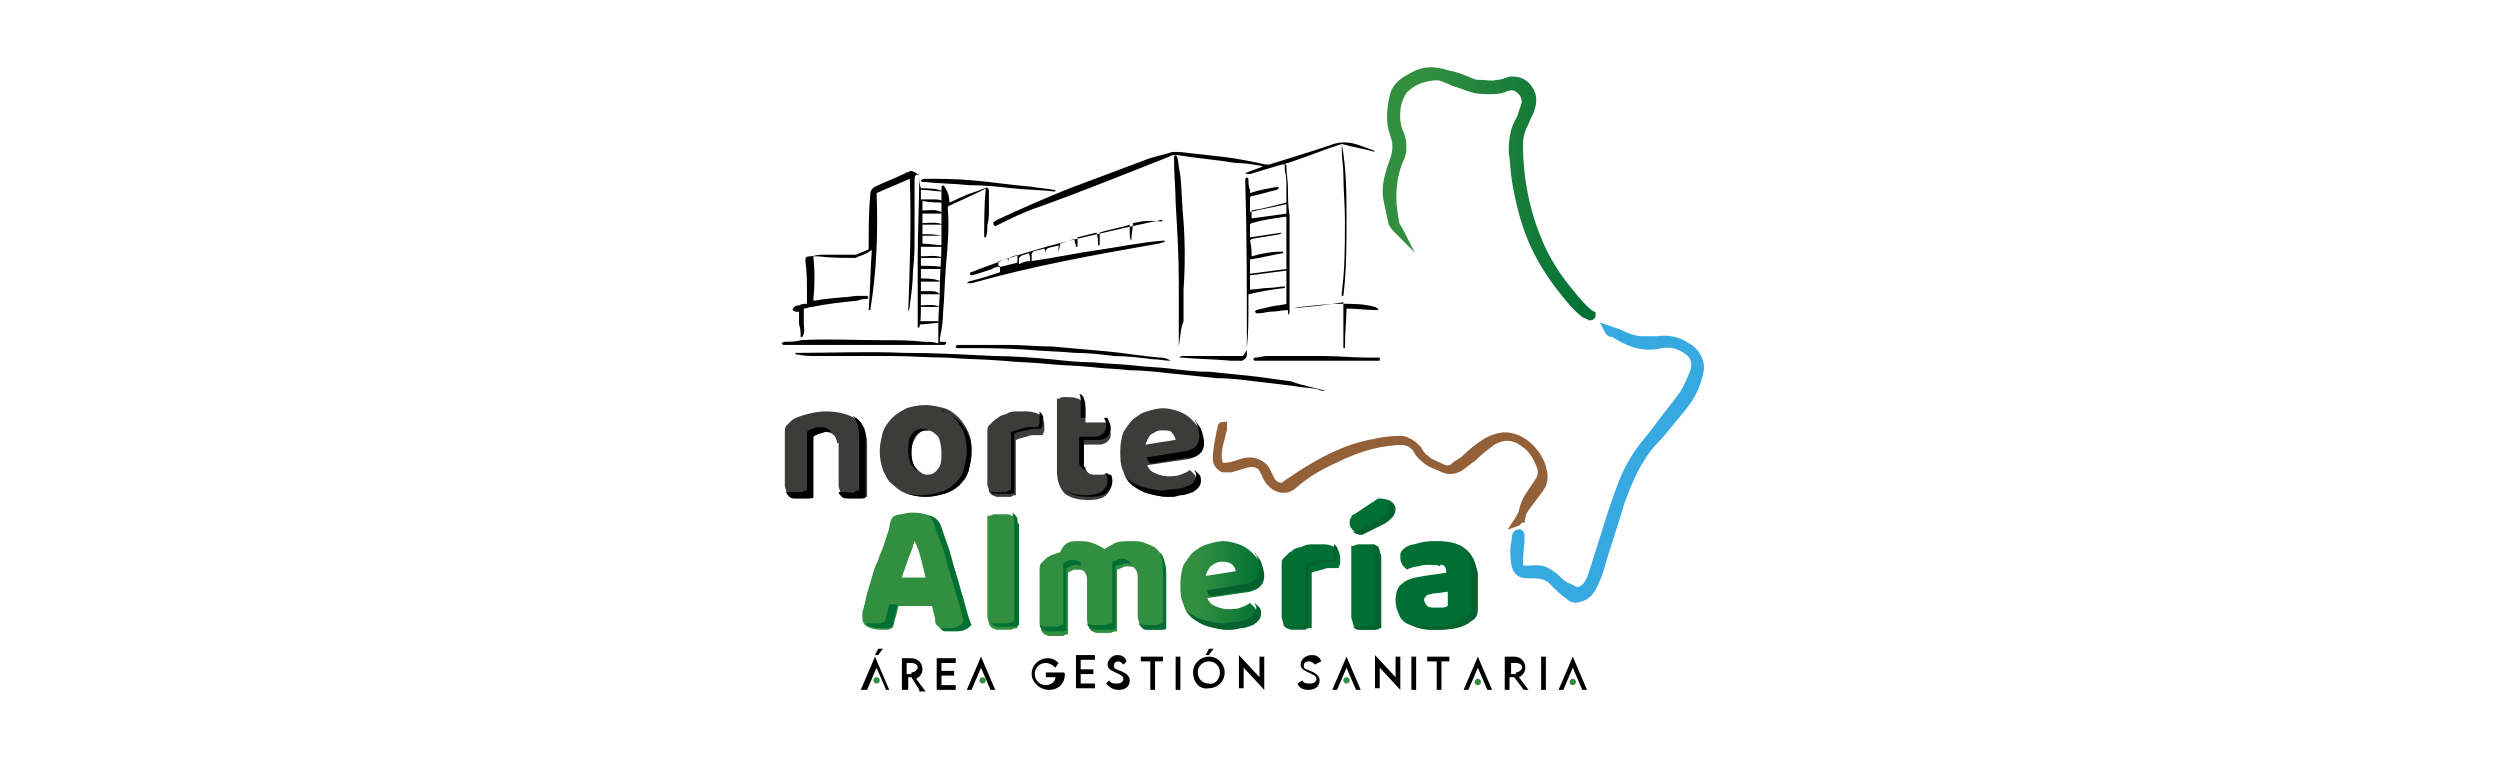 <?xml version="1.0" encoding="utf-8"?>
<!-- Generator: Adobe Illustrator 25.4.1, SVG Export Plug-In . SVG Version: 6.00 Build 0)  -->
<svg version="1.1" id="Capa_1" xmlns="http://www.w3.org/2000/svg" xmlns:xlink="http://www.w3.org/1999/xlink" x="0px" y="0px"
	 viewBox="0 0 158 48" enable-background="new 0 0 158 48" xml:space="preserve">
<g>
	<g>
		<linearGradient id="SVGID_1_" gradientUnits="userSpaceOnUse" x1="87.657" y1="12.222" x2="100.7" y2="12.222">
			<stop  offset="0.195" style="stop-color:#338F40"/>
			<stop  offset="1" style="stop-color:#006F34"/>
		</linearGradient>
		
			<linearGradient id="SVGID_00000171717985012910207580000017227722647881149620_" gradientUnits="userSpaceOnUse" x1="87.407" y1="12.222" x2="100.951" y2="12.222">
			<stop  offset="0.195" style="stop-color:#338F40"/>
			<stop  offset="1" style="stop-color:#006F34"/>
		</linearGradient>
		
			<path fill="url(#SVGID_1_)" stroke="url(#SVGID_00000171717985012910207580000017227722647881149620_)" stroke-width="0.5" stroke-miterlimit="10" d="
			M88.5,14.7c-0.2-0.2-0.4-0.4-0.5-0.6c-0.1-0.5-0.2-0.9-0.3-1.4c-0.2-0.9,0.1-1.8,0.4-2.6c0.2-0.6,0.2-1.1,0-1.6
			c-0.3-0.8-0.2-1.7,0-2.5c0.1-0.4,0.4-0.7,0.7-0.9c0.5-0.3,1-0.6,1.6-0.6c0.4,0,0.8,0.1,1.1,0.2C92.1,4.8,92.5,5,93,5.2
			c0.2,0.1,0.4,0.1,0.6,0.1c0.3,0,0.7,0.1,1,0c0.3,0,0.5-0.1,0.8-0.2c0.7-0.1,1.2,0.3,1.4,0.9c0.1,0.4,0,0.7-0.1,1
			c-0.2,0.4-0.3,0.7-0.5,1.1c-0.1,0.3-0.2,0.6-0.2,1c0,2.1,0.4,4.2,1.2,6.1c0.4,1,1,2,1.7,2.9c0.4,0.5,0.8,1,1.2,1.4
			c0.1,0.1,0.3,0.3,0.5,0.4c0,0.1-0.1,0.1-0.1,0.1c-0.1-0.1-0.3-0.1-0.4-0.2c-0.5-0.4-0.9-0.9-1.3-1.4c-0.8-1-1.5-2.1-2-3.3
			c-0.5-1.2-0.8-2.5-1-3.7c-0.1-0.6-0.1-1.2-0.2-1.8c0-0.8,0.1-1.5,0.5-2.1c0.1-0.3,0.2-0.6,0.3-0.9c0.1-0.5-0.2-0.9-0.6-1.1
			c-0.3-0.1-0.6,0-0.8,0.1c-0.3,0.1-0.6,0.1-0.9,0.1c-0.3,0-0.7,0-1-0.1c-0.4-0.1-0.8-0.3-1.2-0.4c-0.2-0.1-0.5-0.2-0.7-0.3
			c-0.3-0.1-0.6-0.1-1,0c-0.6,0.1-1.1,0.4-1.5,0.8c-0.2,0.3-0.3,0.6-0.4,0.9c-0.1,0.7-0.1,1.3,0.2,1.9c0.2,0.6,0.2,1.2-0.1,1.7
			C88.1,11,88,11.7,88,12.5c0,0.6,0.1,1.1,0.2,1.7C88.3,14.4,88.4,14.5,88.5,14.7z"/>
		<path fill="#36A9E1" stroke="#36A9E1" stroke-width="0.5" stroke-miterlimit="10" d="M101.6,20.8c0.3,0.1,0.5,0.2,0.8,0.3
			c0.4,0.2,0.9,0.4,1.4,0.4c0.3,0,0.6,0,0.9,0c0.7-0.1,1.3,0,1.9,0.4c0.4,0.2,0.7,0.6,0.8,1c0.1,0.4,0,0.7-0.1,1
			c-0.2,0.8-0.6,1.4-1.1,2c-0.6,0.7-1.1,1.4-1.7,2c-1,1.1-1.6,2.5-2.1,3.9c-0.4,1.4-0.9,2.8-1.3,4.2c-0.1,0.4-0.3,0.8-0.5,1.2
			c-0.2,0.3-0.4,0.5-0.8,0.6c-0.3,0.1-0.5,0-0.7-0.2c-0.3-0.2-0.5-0.4-0.7-0.6c-0.1-0.1-0.2-0.2-0.3-0.3c-0.3-0.3-0.7-0.4-1.2-0.4
			c-0.1,0-0.3,0-0.4,0c-0.4,0-0.6-0.2-0.7-0.5c-0.1-0.4-0.1-0.7-0.1-1.1c0-0.2,0.1-0.5,0.1-0.7c0,0,0-0.1,0-0.1
			c0-0.1,0.1-0.2,0.2-0.2c0.1,0,0.1,0.1,0.1,0.2c0,0.6-0.1,1.1-0.1,1.7c0,0.3,0.1,0.4,0.5,0.4c0.4,0,0.8-0.1,1.2,0.1
			c0.2,0.1,0.5,0.3,0.7,0.5c0.2,0.2,0.4,0.4,0.7,0.5c0.1,0,0.1,0.1,0.2,0.1c0.3,0.2,0.6,0.2,0.9-0.1c0.3-0.3,0.4-0.7,0.5-1
			c0.4-1.3,0.8-2.5,1.2-3.8c0.4-1.1,0.7-2.2,1.4-3.3c0.4-0.7,1-1.3,1.5-2c0.5-0.7,1.1-1.4,1.6-2.1c0.3-0.5,0.5-1,0.7-1.5
			c0.1-0.5,0-0.9-0.4-1.2c-0.5-0.4-1.2-0.6-1.9-0.4c-1.1,0.2-2-0.2-2.9-0.8C101.8,21.1,101.7,21,101.6,20.8
			C101.6,20.8,101.6,20.8,101.6,20.8z"/>
		<path fill="#936037" stroke="#936037" stroke-width="0.5" stroke-miterlimit="10" d="M96.1,33c0.1-0.6,0.2-1.1,0.5-1.6
			c0.2-0.3,0.4-0.6,0.6-0.9c0.3-0.4,0.3-0.8,0.1-1.2c-0.2-0.5-0.5-1-1-1.3c-0.6-0.5-1.3-0.5-2-0.1c-0.4,0.3-0.8,0.6-1.2,1
			c-0.3,0.2-0.5,0.4-0.8,0.6c-0.3,0.2-0.7,0.3-1.1,0.1c-0.4-0.2-0.8-0.3-1.1-0.6c-0.2-0.1-0.4-0.3-0.5-0.5c-0.3-0.6-0.9-0.7-1.5-0.6
			c-1.3,0.1-2.5,0.5-3.7,1.1c-0.9,0.4-1.8,0.9-2.6,1.6c-0.6,0.6-1.4,0.2-1.7-0.4c-0.1-0.1-0.1-0.3-0.2-0.4c-0.2-0.5-0.6-0.6-1.1-0.5
			c-0.3,0.1-0.7,0.2-1,0.3c-0.2,0-0.3,0-0.5,0c-0.2-0.1-0.4-0.3-0.4-0.6c0-0.5,0.1-1,0.2-1.5c0-0.2,0.1-0.3,0.1-0.5
			c0-0.1,0.1-0.1,0.1-0.1c0,0.1,0,0.1,0,0.2c-0.1,0.4-0.2,0.8-0.3,1.2c0,0.3-0.1,0.5,0,0.8c0,0.3,0.2,0.4,0.4,0.4
			c0.3,0,0.6-0.1,0.9-0.2c0.3-0.1,0.6-0.2,1-0.1c0.3,0.1,0.5,0.2,0.7,0.5c0.1,0.2,0.2,0.4,0.3,0.6c0.1,0.2,0.2,0.3,0.4,0.4
			c0.2,0.1,0.4,0.1,0.6-0.1c0.3-0.2,0.6-0.4,0.9-0.6c1.4-0.9,2.9-1.7,4.6-2c0.5-0.1,1-0.2,1.6-0.2c0.2,0,0.4,0,0.5,0.1
			c0.3,0.1,0.5,0.3,0.7,0.5c0.2,0.4,0.5,0.7,0.9,0.9c0.2,0.1,0.5,0.2,0.7,0.3c0.2,0.1,0.5,0.1,0.7-0.1c0.2-0.2,0.5-0.3,0.7-0.5
			c0.4-0.4,0.9-0.8,1.4-1.1c0.4-0.2,0.9-0.4,1.4-0.3c0.5,0.1,0.9,0.3,1.3,0.7c0.4,0.4,0.7,0.9,0.8,1.4c0.1,0.4,0.1,0.8-0.2,1.2
			c-0.3,0.4-0.6,0.8-0.9,1.2c-0.2,0.3-0.3,0.6-0.5,0.9C96.2,32.9,96.1,32.9,96.1,33z"/>
		<g>
			<path d="M58,11c0.1,0,0.1-0.1,0.1-0.1c0,0.1,0,0.1,0,0.2c0,0.3,0,0.5,0.1,0.8c0.5,0,1,0,1.4,0.2c0,0,0,0,0,0
				c-0.5,0-0.9-0.1-1.4-0.1c0,0.2,0,0.4,0,0.6c0.3,0,0.5,0,0.8,0c0.2,0,0.5,0,0.7,0.2c-0.5,0-0.9,0-1.4-0.1c0,0.2,0,0.4,0,0.6
				c0.4,0,0.8-0.1,1.2,0.1c0,0,0,0,0.1,0.1c-0.5,0-0.9,0-1.3,0c0,0.2,0,0.4,0,0.6c0.4,0,0.9-0.1,1.3,0.1c0,0,0,0,0,0
				c-0.4,0-0.9,0-1.3,0c0,0.2,0,0.4,0,0.6c0.4,0,0.8,0,1.2,0.1c-0.4,0-0.8,0-1.2,0c0,0.2,0,0.3,0,0.5c0.4,0,0.9,0.1,1.3,0.1
				c0,0,0,0,0,0.1c-0.5,0-0.9,0-1.4,0c0,0.2,0,0.4,0,0.6c0.5,0,1-0.1,1.4,0.1c0,0,0,0,0,0c-0.1,0-0.2,0-0.3,0c-0.3,0-0.7,0-1,0
				c-0.1,0-0.1,0-0.1,0.1c0,0.1,0,0.3,0,0.4c0.5,0,1,0,1.5,0.1c0,0,0,0,0,0.1c-0.5,0-1,0-1.5,0c0,0.2,0,0.4,0,0.6
				c0.4,0,0.9,0,1.3,0.2c-0.4,0-0.8,0-1.3,0c0,0.2,0,0.4,0,0.6c0.2,0,0.4,0,0.6,0c0.2,0,0.4,0,0.6,0.2c-0.4,0-0.8,0-1.2,0
				c0,0.2,0,0.4,0,0.7c0.4,0,0.8-0.1,1.2,0.1c-0.4,0-0.8,0-1.2,0c0,0.5,0,0.9-0.1,1.3c0,0,0,0-0.1,0c0-0.1,0-0.1,0-0.2
				c0-0.8,0-1.7,0-2.5c0-0.6,0-1.1,0-1.7c0-1.8,0.1-3.6,0.1-5.4C58,11.2,58,11.1,58,11c-0.2,0.1-0.2,0.2-0.2,0.4c0,1.1,0,2.3,0,3.4
				c0,0.8,0,1.5-0.1,2.3c0,0.7-0.1,1.5-0.2,2.2c0,0.1,0,0.2-0.1,0.4c0.1-2.8,0.2-5.6,0.1-8.4c-0.7,0.3-1.4,0.6-2.1,0.9
				c0.1,2.5,0,5-0.4,7.4c0,0,0,0-0.1,0c0.1-1.3,0.1-2.5,0.2-3.8c-0.3,0.2-0.5,0.3-0.8,0.4c-0.1,0-0.2,0.1-0.2,0.1
				c-0.8,0-1.6,0-2.4-0.1c-0.1,0-0.2,0-0.3,0c0.1,0.9,0.1,1.8,0,2.8c0.3,0,0.5-0.1,0.8-0.1c0.6-0.1,1.3-0.1,1.9-0.2
				c0.2,0,0.4,0,0.6,0c0,0,0.1,0,0.1,0c0,0,0.1,0.1,0.1,0.1c0,0-0.1,0.1-0.1,0.1c-0.2,0-0.4,0-0.6,0.1c-1,0.1-1.9,0.2-2.9,0.4
				c-0.2,0-0.3,0.1-0.5,0.1c0,0.3,0,0.6,0,0.9c0,0.3,0.1,0.6-0.1,0.9c0,0,0,0-0.1,0c0-0.3,0-0.5-0.1-0.8c0-0.3,0-0.5,0-0.8
				c0,0-0.1,0-0.2,0c-0.1,0-0.2-0.1-0.2-0.1c0-0.1,0-0.1,0.1-0.2c0.1-0.1,0.2-0.1,0.3-0.1c0.2-0.1,0.3-0.1,0.5-0.1
				c0-0.2,0-0.4,0-0.6c0-0.7,0-1.4-0.1-2.1c0-0.2,0-0.3,0.3-0.3c0.2,0,0.4-0.1,0.7-0.1c0.7,0,1.4,0,2.1,0c0,0,0.1,0,0.1,0
				c0.2-0.1,0.5-0.2,0.7-0.3c0.1,0,0.1-0.1,0.1-0.2c0-1.1,0-2.2,0.1-3.3c0-0.2,0.1-0.4,0.3-0.5c0.6-0.3,1.2-0.5,1.8-0.8
				c0.1,0,0.1-0.1,0.2-0.1c0.1,0,0.2-0.1,0.3-0.1C57.9,10.9,58,11,58,11z"/>
			<path d="M81.2,10.4c0.1,0,0.1,0,0.1,0.1c0,0.5,0.1,0.9,0.1,1.4c0,0.6,0,1.1,0.1,1.7c0,0.7,0,1.3,0,2c0,0.5,0,0.9,0,1.4
				c0,0.4,0,0.8,0,1.2c0,0.4,0,0.8,0,1.2c0,0,0,0,0,0.1c0.3,0,0.5-0.1,0.7-0.1c0.9-0.1,1.7-0.2,2.6-0.2c0.7,0,1.4,0,2.1,0.2
				c0.1,0,0.1,0.1,0.2,0.1c0,0,0,0,0,0.1c-0.7,0-1.4-0.1-2-0.1C85.1,20.1,85,21,85,22c0,0,0,0-0.1,0c0-0.1,0-0.2,0-0.2
				c0-0.6,0-1.2,0-1.8c0-0.3,0-0.6,0-0.9c-1.1,0.2-2.3,0.3-3.4,0.4c0,0.1,0,0.1,0,0.2c0,0.1,0,0.1-0.1,0.2c0-0.1,0-0.2,0-0.3
				c-0.4,0-0.7,0.1-1.1,0.1c-0.2,0-0.5,0.1-0.7,0.1c-0.1,0-0.1,0-0.2,0c0,0-0.1-0.1-0.1-0.1c0,0,0.1-0.1,0.1-0.1
				c0.3-0.1,0.5-0.1,0.8-0.2c0.4-0.1,0.8-0.1,1.1-0.2c0-0.7,0-1.4,0-2.1c-0.8,0.1-1.5,0.2-2.3,0.3c0,0.3,0,0.6,0,0.9
				c0.4,0,0.8-0.1,1.1-0.1c0.4,0,0.8-0.1,1.1-0.1c0,0,0,0.1,0,0.1c-0.8,0.1-1.5,0.2-2.3,0.4c0,0.2,0,0.4,0,0.7c0,0.9,0,1.8-0.1,2.7
				c0,0.1,0,0.2,0,0.4c0,0.2-0.1,0.3-0.3,0.4c-0.2,0-0.4,0-0.7,0c-1-0.1-2.1-0.1-3.1-0.2c-0.1,0-0.2,0-0.2,0c0,0,0,0,0,0
				c0.1,0,0.1-0.1,0.2-0.1c0.2,0,0.4,0,0.5,0c1,0,1.9,0,2.9,0c0.1,0,0.3,0,0.4,0c0.1,0,0.1-0.1,0.2-0.2c0-0.1,0.1-0.1,0.1-0.2
				c0-0.3,0-0.5,0-0.8c0-3.3,0-6.5-0.1-9.8c0-0.1,0-0.1,0-0.2c0,0,0.1-0.1,0.1-0.1c0,0,0.1,0.1,0.1,0.1c0,0.2,0,0.5,0.1,0.7
				c0,0.1,0,0.1,0,0.2c0.6-0.2,1.2-0.3,1.8-0.4c0,0,0,0,0,0.1c0,0-0.1,0.1-0.1,0.1c-0.5,0.1-1.1,0.3-1.6,0.4c-0.1,0-0.1,0.1-0.1,0.2
				c0,0.3,0,0.5,0,0.8c0.8-0.2,1.5-0.3,2.3-0.5c0-0.4,0-0.7,0-1.1c0-0.3,0-0.7-0.1-1C81.2,10.5,81.2,10.4,81.2,10.4L81.2,10.4z
				 M79.1,16.2c0.7-0.2,1.3-0.3,2-0.3c0,0,0,0.1,0,0.1c-0.7,0.1-1.4,0.3-2.1,0.4c0,0.3,0,0.6,0,0.9c0.8-0.1,1.5-0.2,2.3-0.3
				c0-1.1,0-2.2,0-3.3c0,0-0.1,0-0.1,0c-0.7,0.1-1.4,0.2-2.1,0.4c0,0-0.1,0.1-0.1,0.1c0,0.3,0,0.5,0,0.8c0.7-0.1,1.3-0.2,2-0.3
				c0,0-0.1,0.1-0.1,0.1c-0.6,0.1-1.2,0.2-1.8,0.3c0,0-0.1,0.1-0.1,0.1C79.1,15.6,79.1,15.9,79.1,16.2z M81.3,12.8
				c-0.8,0.2-1.5,0.4-2.2,0.5c0,0.2,0,0.4,0,0.5c0.8-0.1,1.5-0.2,2.2-0.3C81.3,13.3,81.3,13.1,81.3,12.8z"/>
			<path d="M83.8,24.7c-0.2,0-0.4,0-0.5-0.1c-0.5-0.1-1-0.1-1.5-0.2c-0.8-0.1-1.6-0.2-2.5-0.3c-0.8-0.1-1.6-0.2-2.4-0.2
				c-1-0.1-1.9-0.2-2.9-0.3c-0.9-0.1-1.8-0.2-2.6-0.2c-0.8-0.1-1.6-0.1-2.4-0.2c-0.9-0.1-1.9-0.1-2.8-0.2c-0.9-0.1-1.9-0.1-2.8-0.2
				c-1.2-0.1-2.4-0.1-3.6-0.2c-1.1,0-2.3-0.1-3.4-0.1c-1.6,0-3.2,0-4.8,0c-0.4,0-0.8,0-1.2-0.1c0,0-0.1,0-0.1,0c0,0,0-0.1-0.1-0.1
				c0,0,0.1,0,0.1,0c0.1,0,0.2,0,0.2,0c2.2,0,4.4-0.1,6.6,0c1.9,0,3.8,0.1,5.7,0.2c1.2,0,2.4,0.1,3.6,0.2c0.9,0.1,1.8,0.2,2.7,0.2
				c0.9,0.1,1.7,0.1,2.6,0.2c0.8,0.1,1.5,0.1,2.3,0.2c0.8,0.1,1.6,0.2,2.5,0.2c1,0.1,1.9,0.2,2.9,0.3c0.7,0.1,1.5,0.2,2.2,0.3
				C82.4,24.4,83.1,24.5,83.8,24.7C83.8,24.7,83.8,24.7,83.8,24.7C83.8,24.7,83.8,24.7,83.8,24.7z"/>
			<path d="M81.2,10.4c-0.1,0-0.1,0-0.2,0c-0.7,0.2-1.3,0.4-2,0.6c0,0-0.1,0-0.1,0c-0.1,0-0.1,0-0.2,0c0,0,0.1-0.1,0.1-0.1
				c0.3-0.1,0.5-0.2,0.8-0.3c0,0,0.1,0,0.2-0.1c-0.6-0.1-1.1-0.2-1.7-0.2c-1.2-0.2-2.5-0.3-3.7-0.5c-0.2,0-0.4,0-0.5,0.1
				c-2.8,1.1-5.5,2.2-8.3,3.2c-0.9,0.3-1.7,0.7-2.5,1.1c-0.1,0-0.2,0.2-0.3,0C62.7,14,62.9,14,63,13.9c1.5-0.7,3.1-1.4,4.6-2
				c1.6-0.6,3.2-1.2,4.8-1.8c0.5-0.2,1.1-0.3,1.7-0.5c0.1,0,0.3,0,0.4,0c0.9,0.1,1.8,0.2,2.7,0.3c0.9,0.1,1.9,0.3,2.8,0.5
				c0.1,0,0.2,0,0.2,0c1.3-0.4,2.6-0.8,3.8-1.2C84.5,9,84.8,9,85,9c0.6,0,1.2,0.3,1.8,0.5c0,0,0.1,0.1,0.1,0.1c0,0,0,0,0,0
				c-0.7-0.2-1.4-0.3-2.1-0.5c0.3,1.6,0.3,3.2,0.3,4.8c0,1.6,0,3.2-0.2,4.8c0,0,0,0-0.1,0c0-0.1,0-0.1,0-0.2C85,17,85,15.5,85,13.9
				c0-1-0.1-1.9-0.1-2.9c0-0.5-0.1-1-0.1-1.5c0-0.1,0-0.3,0-0.4c-0.3,0.1-0.6,0.2-0.9,0.3c-0.8,0.3-1.6,0.6-2.5,0.9
				C81.3,10.3,81.3,10.3,81.2,10.4C81.2,10.4,81.2,10.4,81.2,10.4z"/>
			<path d="M60,12.8c0.3-0.1,0.6-0.3,0.9-0.4c0.4-0.2,0.9-0.3,1.3-0.5c0.2-0.1,0.3,0,0.3,0.2c0,0.4,0,0.8,0,1.2c0,0.3,0,0.6-0.1,0.9
				c0,0.3,0,0.6-0.1,0.8c0,0,0,0-0.1,0c0-1,0-2.1,0.1-3.1c-0.3,0.2-0.6,0.3-1,0.5c-0.4,0.2-0.9,0.4-1.3,0.6c-0.1,0-0.1,0.1-0.1,0.2
				c0.1,1.1,0,2.3-0.1,3.4c-0.1,1.1-0.1,2.1-0.2,3.2c0,0.5-0.1,1.1-0.2,1.6c0,0.1,0,0.1,0,0.2c0.1,0,0.2,0,0.3,0c0,0,0.1,0,0.1,0.1
				c0,0-0.1,0.1-0.1,0.1c-0.3,0-0.5,0-0.8,0c-1.7,0-3.3,0-5,0c-1.3,0-2.7,0-4,0c-0.1,0-0.3,0-0.4,0c0,0-0.1-0.1-0.1-0.1
				c0,0,0.1-0.1,0.2-0.1c0.3,0,0.7,0,1-0.1c1.7-0.1,3.4,0,5.2,0c0.9,0,1.7,0,2.6,0.1c0.3,0,0.6,0,0.9,0.1c0-0.4,0-0.7,0-1.1
				c0-0.8,0.1-1.7,0.1-2.5c0-0.9,0.1-1.8,0.1-2.7c0-1.1,0-2.2,0-3.3c0-0.1,0-0.2,0-0.3c0,0,0.1-0.1,0.1-0.1c0,0,0.1,0.1,0.1,0.1
				C59.9,12.1,60,12.4,60,12.8C60,12.8,60,12.8,60,12.8z"/>
			<path d="M71.6,14.1c0,0.4-0.1,0.7-0.1,1.1c-0.1-0.1-0.1-0.3-0.1-0.5c0-0.2,0-0.3,0-0.5c-0.6,0.2-1.3,0.3-1.9,0.5
				c0,0.3,0,0.5,0,0.8c0,0,0,0-0.1,0c0-0.2,0-0.5-0.1-0.8c-0.4,0.1-0.8,0.2-1.2,0.3c0,0.2,0,0.4,0,0.6c0,0,0,0-0.1,0
				c0-0.2-0.1-0.3-0.1-0.5c-0.3,0.1-0.6,0.2-0.9,0.3c0,0.2-0.1,0.4-0.1,0.6c0,0,0,0,0,0c0-0.2,0-0.3,0-0.5c-0.2,0.1-0.5,0.1-0.7,0.2
				c0,0-0.1,0.1-0.1,0.1c0,0.1,0,0.2,0,0.3c0,0,0,0,0,0c0-0.1,0-0.2-0.1-0.4c-0.2,0.1-0.5,0.1-0.7,0.2c0,0-0.1,0.1-0.1,0.2
				c0,0.1,0,0.2,0,0.4c1.4-0.2,2.8-0.5,4.2-0.7c1.4-0.2,2.8-0.5,4.2-0.6c0,0,0,0,0,0.1c-0.1,0-0.3,0.1-0.4,0.1
				c-4,0.7-7.9,1.4-11.8,2.5c-0.1,0-0.2,0-0.2,0c0,0-0.1,0-0.1,0c0,0,0.1-0.1,0.1-0.1c0.4-0.1,0.7-0.2,1.1-0.3
				c0.3-0.1,0.6-0.2,0.9-0.3c0-0.1,0-0.3,0-0.4c-0.2,0.1-0.4,0.1-0.5,0.2c0,0,0,0.1,0,0.1c0,0.1,0,0.2,0,0.2c0,0,0,0,0,0
				c0-0.1,0-0.2,0-0.3c-0.3,0.1-0.6,0.2-0.9,0.3c-0.1,0-0.3,0.1-0.4,0.1c0,0-0.1,0-0.1-0.1c0,0,0-0.1,0.1-0.1
				c0.7-0.3,1.4-0.5,2.1-0.8c1.8-0.6,3.6-1.1,5.4-1.5c1.3-0.3,2.6-0.6,4-0.9c0.2,0,0.4-0.1,0.5-0.1c0,0,0.1,0,0.1,0c0,0,0,0,0,0
				c0,0-0.1,0.1-0.1,0.1C72.5,13.9,72.1,14,71.6,14.1z M63.1,16.5c0,0.2,0,0.3,0,0.4c0.4-0.1,0.8-0.2,1.2-0.3c0-0.2,0-0.3,0-0.5
				c-0.2,0.1-0.4,0.1-0.5,0.2c-0.1,0.1-0.1,0.3-0.1,0.4c0,0,0,0,0,0c0-0.1,0-0.3,0-0.4C63.5,16.4,63.3,16.5,63.1,16.5z M65.1,16.5
				c0-0.2,0-0.4-0.1-0.5c-0.2,0.1-0.4,0.1-0.5,0.2c0,0-0.1,0.1-0.1,0.1c0,0.1,0,0.3,0,0.4C64.6,16.6,64.8,16.5,65.1,16.5z"/>
			<path d="M74,22.8c-0.4,0-0.8-0.1-1.2-0.1c-0.8-0.1-1.6-0.2-2.4-0.2c-0.8-0.1-1.6-0.2-2.5-0.2c-1-0.1-2-0.1-3-0.2
				c-1.4-0.1-2.8-0.1-4.2-0.1c-0.1,0-0.1,0-0.2,0c-0.1,0-0.1-0.1-0.1-0.1c0,0,0.1-0.1,0.1-0.1c0.2,0,0.4,0,0.5,0c0.9,0,1.9,0,2.8,0
				c0.9,0,1.8,0.1,2.7,0.1c1.1,0.1,2.2,0.2,3.4,0.3c1.1,0.1,2.2,0.3,3.4,0.4C73.7,22.6,73.8,22.7,74,22.8C74,22.7,74,22.8,74,22.8z"
				/>
			<path d="M74.5,21.9c0-0.1,0-0.2,0-0.3c0-1.3,0-2.5,0-3.8c0-1.7-0.1-3.3-0.2-5c0-0.9-0.1-1.7-0.1-2.6c0-0.1,0-0.2,0-0.3
				c0,0,0.1-0.1,0.1-0.1c0,0,0.1,0.1,0.1,0.1c0.1,0.4,0.1,0.8,0.2,1.2c0.1,1,0.1,1.9,0.2,2.9c0.1,1.4,0.1,2.9,0,4.3c0,0.7,0,1.3,0,2
				C74.6,20.8,74.6,21.3,74.5,21.9C74.5,21.9,74.5,21.9,74.5,21.9C74.5,21.9,74.5,21.9,74.5,21.9z"/>
			<path d="M66.7,12.1c0,0-0.1,0-0.1,0C65.8,12,64.9,12,64,11.9c-0.9-0.1-1.8-0.2-2.8-0.2c-0.9-0.1-1.9-0.1-2.8-0.2
				c-0.1,0-0.2,0-0.2-0.1c0,0,0.1-0.1,0.2-0.1c1,0,2,0,3.1,0.1c1.2,0.1,2.4,0.3,3.7,0.4c0.5,0.1,0.9,0.1,1.4,0.2
				C66.7,12,66.7,12,66.7,12.1C66.7,12,66.7,12.1,66.7,12.1z"/>
			<path d="M87.2,22.6c0,0.1,0,0.2,0,0.2c-0.2,0-0.4,0-0.6,0c-0.9,0-1.7,0-2.6,0c-1.5,0-3,0-4.5,0c-0.1,0-0.1,0-0.2,0
				c0,0-0.1-0.1-0.1-0.1c0,0,0.1-0.1,0.1-0.1c0.3,0,0.5-0.1,0.8-0.1c1.2,0,2.3,0,3.5,0c1,0,1.9,0.1,2.9,0.1
				C86.7,22.6,86.9,22.6,87.2,22.6z"/>
			<path d="M59.4,20.4c-0.4,0-0.8,0.1-1.2,0.1c-0.1,0-0.1,0-0.2-0.1c0,0,0.1-0.1,0.1-0.1c0.3,0,0.7,0,1,0
				C59.3,20.3,59.3,20.3,59.4,20.4z"/>
		</g>
		<g>
			<path fill="#3C3C3B" d="M61.4,28.6c0,0.4-0.1,0.8-0.2,1.2c-0.1,0.4-0.3,0.6-0.6,0.9c-0.2,0.2-0.5,0.4-0.9,0.5
				c-0.3,0.1-0.7,0.2-1.2,0.2c-0.4,0-0.8-0.1-1.2-0.2c-0.3-0.1-0.6-0.3-0.9-0.6c-0.3-0.2-0.4-0.5-0.6-0.9c-0.1-0.3-0.2-0.7-0.2-1.2
				c0-0.4,0.1-0.8,0.2-1.2c0.1-0.3,0.3-0.6,0.6-0.9c0.2-0.2,0.5-0.4,0.9-0.6c0.3-0.1,0.7-0.2,1.2-0.2c0.4,0,0.8,0.1,1.2,0.2
				c0.3,0.1,0.6,0.3,0.9,0.6c0.2,0.2,0.4,0.5,0.6,0.9C61.4,27.8,61.4,28.2,61.4,28.6z M57.6,28.6c0,0.4,0.1,0.8,0.3,1
				c0.2,0.2,0.4,0.4,0.7,0.4c0.3,0,0.5-0.1,0.7-0.4c0.2-0.2,0.2-0.6,0.2-1c0-0.4-0.1-0.8-0.2-1c-0.2-0.2-0.4-0.4-0.7-0.4
				c-0.3,0-0.5,0.1-0.7,0.4C57.7,27.9,57.6,28.2,57.6,28.6z"/>
			<g>
				<path d="M57.9,29.6c-0.2-0.2-0.3-0.6-0.3-1c0-0.4,0.1-0.8,0.2-1c0.2-0.2,0.4-0.4,0.7-0.4c0.1,0,0.1,0,0.2,0
					c-0.1-0.1-0.3-0.1-0.4-0.1c-0.3,0-0.5,0.1-0.7,0.4c-0.2,0.2-0.2,0.6-0.2,1c0,0.4,0.1,0.8,0.3,1c0.1,0.2,0.3,0.3,0.5,0.3
					C58,29.8,58,29.8,57.9,29.6z"/>
				<path d="M61.2,27.5c-0.1-0.3-0.3-0.6-0.6-0.9c-0.2-0.2-0.5-0.4-0.9-0.6c-0.1,0-0.1,0-0.2-0.1c0.3,0.1,0.6,0.3,0.8,0.5
					c0.2,0.2,0.4,0.5,0.6,0.9c0.1,0.3,0.2,0.7,0.2,1.2c0,0.4-0.1,0.8-0.2,1.2c-0.1,0.4-0.3,0.6-0.6,0.9c-0.2,0.2-0.5,0.4-0.9,0.5
					c-0.3,0.1-0.7,0.2-1.2,0.2c-0.4,0-0.7-0.1-1-0.1c0,0,0.1,0,0.1,0c0.3,0.1,0.7,0.2,1.2,0.2c0.4,0,0.8-0.1,1.2-0.2
					c0.3-0.1,0.6-0.3,0.9-0.5c0.2-0.2,0.4-0.5,0.6-0.9c0.1-0.4,0.2-0.8,0.2-1.2C61.4,28.2,61.4,27.8,61.2,27.5z"/>
			</g>
			<path fill="#3C3C3B" d="M64.2,31.3c-0.1,0-0.2,0-0.3,0.1c-0.2,0-0.3,0-0.5,0c-0.2,0-0.3,0-0.4,0c-0.1,0-0.2-0.1-0.3-0.1
				c-0.1-0.1-0.2-0.2-0.2-0.3c0-0.1-0.1-0.3-0.1-0.4v-3.3c0-0.2,0-0.3,0.1-0.4c0.1-0.1,0.2-0.2,0.3-0.3c0.1-0.1,0.3-0.2,0.4-0.3
				c0.2-0.1,0.4-0.1,0.5-0.2c0.2-0.1,0.4-0.1,0.6-0.1c0.2,0,0.4,0,0.6,0c0.3,0,0.6,0.1,0.8,0.2c0.2,0.1,0.3,0.4,0.3,0.7
				c0,0.1,0,0.2,0,0.3c0,0.1-0.1,0.2-0.1,0.3c-0.2,0-0.3,0-0.5,0c-0.2,0-0.3,0-0.5,0.1c-0.2,0-0.3,0.1-0.4,0.1
				c-0.1,0-0.2,0.1-0.3,0.1V31.3z"/>
			<g>
				<path d="M65.7,26C65.7,26,65.7,26,65.7,26c0,0.1,0,0.2,0,0.4c0,0.1,0,0.2,0,0.3c0,0.1-0.1,0.2-0.1,0.3c-0.2,0-0.3,0-0.5,0
					c-0.2,0-0.3,0-0.5,0.1c-0.2,0-0.3,0.1-0.4,0.1c-0.1,0-0.2,0.1-0.3,0.1V31c-0.1,0-0.2,0-0.3,0.1c-0.2,0-0.3,0-0.5,0
					c-0.2,0-0.3,0-0.4,0c-0.1,0-0.1,0-0.2-0.1c0,0.1,0.1,0.1,0.1,0.1c0.1,0.1,0.2,0.1,0.3,0.1c0.1,0,0.3,0,0.4,0c0.2,0,0.3,0,0.5,0
					c0.2,0,0.3,0,0.3-0.1v-3.7c0.1,0,0.2-0.1,0.3-0.1c0.1,0,0.3-0.1,0.4-0.1c0.2,0,0.3-0.1,0.5-0.1c0.2,0,0.3,0,0.5,0
					c0-0.1,0.1-0.2,0.1-0.3c0-0.1,0-0.2,0-0.3C66,26.4,65.9,26.2,65.7,26z"/>
			</g>
			<path fill="#3C3C3B" d="M68.6,29.5c0,0.2,0.1,0.3,0.2,0.4c0.1,0.1,0.3,0.1,0.5,0.1c0.1,0,0.2,0,0.3,0s0.2,0,0.3-0.1
				c0.1,0.1,0.1,0.2,0.2,0.3c0,0.1,0.1,0.2,0.1,0.4c0,0.3-0.1,0.5-0.3,0.7s-0.6,0.3-1.1,0.3c-0.6,0-1.1-0.1-1.5-0.4
				c-0.3-0.3-0.5-0.8-0.5-1.4v-4.6c0.1,0,0.2,0,0.3-0.1c0.1,0,0.3,0,0.5,0c0.3,0,0.6,0.1,0.7,0.2c0.2,0.1,0.3,0.3,0.3,0.7v0.7H70
				c0,0.1,0.1,0.2,0.1,0.3c0,0.1,0.1,0.3,0.1,0.4c0,0.3-0.1,0.4-0.2,0.5c-0.1,0.1-0.3,0.2-0.5,0.2h-1V29.5z"/>
			<g>
				<path d="M69.9,26.9c0,0.3-0.1,0.4-0.2,0.5c-0.1,0.1-0.3,0.2-0.5,0.2h-1v1.6c0,0.2,0.1,0.3,0.2,0.4c0,0,0.1,0.1,0.2,0.1
					c0-0.1-0.1-0.2-0.1-0.3v-1.6h1c0.2,0,0.3-0.1,0.5-0.2c0.1-0.1,0.2-0.3,0.2-0.5c0-0.1,0-0.3-0.1-0.4c0-0.1-0.1-0.2-0.1-0.3h-0.2
					c0,0,0,0.1,0,0.1C69.9,26.6,69.9,26.8,69.9,26.9z"/>
				<path d="M70,29.9c0,0-0.1,0-0.1,0c0,0,0,0,0,0c0,0.1,0.1,0.2,0.1,0.4c0,0.3-0.1,0.5-0.3,0.7c-0.2,0.2-0.6,0.3-1.1,0.3
					c-0.5,0-0.9-0.1-1.2-0.3c0,0,0,0,0,0c0.3,0.3,0.8,0.4,1.5,0.4c0.5,0,0.9-0.1,1.1-0.3c0.2-0.2,0.3-0.4,0.3-0.7
					c0-0.1,0-0.3-0.1-0.4C70.1,30,70,30,70,29.9z"/>
			</g>
			<path fill="#3C3C3B" d="M73.8,31.4c-0.4,0-0.8-0.1-1.2-0.2c-0.4-0.1-0.7-0.3-1-0.5c-0.3-0.2-0.5-0.5-0.6-0.9
				c-0.2-0.4-0.2-0.8-0.2-1.3c0-0.5,0.1-0.9,0.2-1.2c0.2-0.3,0.4-0.6,0.6-0.8c0.3-0.2,0.5-0.4,0.9-0.5c0.3-0.1,0.7-0.2,1-0.2
				c0.4,0,0.7,0.1,1,0.2c0.3,0.1,0.6,0.3,0.8,0.5c0.2,0.2,0.4,0.4,0.5,0.7c0.1,0.3,0.2,0.6,0.2,0.9c0,0.2-0.1,0.4-0.2,0.6
				c-0.1,0.1-0.3,0.2-0.6,0.3l-2.7,0.4c0.1,0.2,0.2,0.4,0.5,0.5c0.2,0.1,0.5,0.2,0.8,0.2c0.3,0,0.6,0,0.8-0.1
				c0.3-0.1,0.5-0.2,0.6-0.3c0.1,0.1,0.2,0.2,0.3,0.3c0.1,0.1,0.1,0.3,0.1,0.4c0,0.3-0.2,0.6-0.5,0.7c-0.2,0.1-0.5,0.2-0.8,0.2
				C74.4,31.4,74.1,31.4,73.8,31.4z M73.5,27.2c-0.2,0-0.3,0-0.5,0.1c-0.1,0.1-0.2,0.1-0.3,0.2c-0.1,0.1-0.1,0.2-0.2,0.3
				c0,0.1-0.1,0.2-0.1,0.3l1.9-0.3c0-0.1-0.1-0.3-0.2-0.4C74,27.2,73.8,27.2,73.5,27.2z"/>
			<path d="M75.1,30.7c-0.2,0.1-0.5,0.2-0.8,0.2c-0.3,0-0.6,0.1-0.8,0.1c-0.4,0-0.8-0.1-1.2-0.2c-0.4-0.1-0.7-0.3-1-0.5
				c0,0-0.1-0.1-0.1-0.1c0.1,0.2,0.3,0.4,0.4,0.5c0.3,0.2,0.6,0.4,1,0.5c0.4,0.1,0.8,0.2,1.2,0.2c0.3,0,0.5,0,0.8-0.1
				c0.3,0,0.5-0.1,0.8-0.2c0.3-0.2,0.5-0.4,0.5-0.7c0-0.1,0-0.3-0.1-0.4c-0.1-0.1-0.2-0.2-0.3-0.3c0,0.1,0.1,0.2,0.1,0.3
				C75.6,30.3,75.4,30.6,75.1,30.7z"/>
		</g>
		<g>
			<path fill="#338F40" d="M64.3,39.7c-0.1,0-0.2,0-0.4,0.1c-0.2,0-0.3,0-0.5,0c-0.2,0-0.3,0-0.4,0c-0.1,0-0.2-0.1-0.3-0.1
				c-0.1-0.1-0.2-0.2-0.2-0.3c0-0.1-0.1-0.3-0.1-0.4v-6.4c0.1,0,0.2,0,0.4-0.1c0.2,0,0.3,0,0.5,0c0.2,0,0.3,0,0.4,0
				c0.1,0,0.2,0.1,0.3,0.1c0.1,0.1,0.2,0.2,0.2,0.3c0,0.1,0.1,0.3,0.1,0.4V39.7z"/>
			<g>
				<path fill="#006F34" d="M64.3,32.8c0-0.1-0.1-0.2-0.2-0.3c0,0-0.1-0.1-0.1-0.1c0,0,0,0.1,0,0.1c0,0.1,0.1,0.3,0.1,0.4v6.4
					c-0.1,0-0.2,0-0.4,0.1c-0.2,0-0.3,0-0.5,0c-0.2,0-0.3,0-0.4,0c-0.1,0-0.1,0-0.2-0.1c0,0.1,0.1,0.1,0.2,0.2
					c0.1,0.1,0.2,0.1,0.3,0.1s0.3,0,0.4,0c0.2,0,0.3,0,0.5,0c0.2,0,0.3,0,0.4-0.1v-6.4C64.3,33.1,64.3,32.9,64.3,32.8z"/>
			</g>
			<path fill="#338F40" d="M68.1,34.2c0.3,0,0.6,0,0.9,0.1c0.3,0.1,0.5,0.2,0.8,0.4c0.2-0.1,0.5-0.3,0.7-0.4c0.3-0.1,0.6-0.1,1-0.1
				c0.3,0,0.6,0,0.8,0.1c0.3,0.1,0.5,0.2,0.7,0.3c0.2,0.2,0.4,0.4,0.5,0.6c0.1,0.3,0.2,0.6,0.2,1v3.5c-0.1,0-0.2,0-0.3,0.1
				c-0.2,0-0.3,0-0.5,0c-0.2,0-0.3,0-0.4,0c-0.1,0-0.2-0.1-0.3-0.1c-0.1-0.1-0.2-0.2-0.2-0.3c0-0.1-0.1-0.3-0.1-0.4v-2.6
				c0-0.2-0.1-0.4-0.2-0.5c-0.1-0.1-0.3-0.1-0.5-0.1c-0.1,0-0.2,0-0.3,0.1c-0.1,0-0.2,0.1-0.3,0.1c0,0,0,0.1,0,0.1c0,0,0,0,0,0.1
				v3.7c-0.1,0-0.2,0-0.4,0.1c-0.2,0-0.3,0-0.5,0c-0.2,0-0.3,0-0.4,0c-0.1,0-0.2-0.1-0.3-0.1c-0.1-0.1-0.2-0.2-0.2-0.3
				c0-0.1-0.1-0.3-0.1-0.4v-2.6c0-0.2-0.1-0.4-0.2-0.5c-0.1-0.1-0.3-0.1-0.5-0.1c-0.1,0-0.2,0-0.3,0.1c-0.1,0-0.2,0.1-0.2,0.1v3.9
				c-0.1,0-0.2,0-0.3,0.1c-0.2,0-0.3,0-0.5,0c-0.2,0-0.3,0-0.4,0c-0.1,0-0.2-0.1-0.3-0.1c-0.1-0.1-0.2-0.2-0.2-0.3
				c0-0.1-0.1-0.3-0.1-0.4v-3.3c0-0.2,0-0.4,0.1-0.5c0.1-0.1,0.2-0.2,0.3-0.3c0.2-0.2,0.6-0.3,0.9-0.4
				C67.3,34.2,67.7,34.2,68.1,34.2z"/>
			<g>
				<path fill="#006F34" d="M70.9,35.3c-0.1,0-0.2,0-0.3,0.1c-0.1,0-0.2,0.1-0.3,0.1c0,0,0,0.1,0,0.1s0,0,0,0.1v3.7
					c-0.1,0-0.2,0-0.4,0.1c-0.2,0-0.3,0-0.5,0c-0.2,0-0.3,0-0.4,0c-0.1,0-0.2-0.1-0.3-0.1c0,0.1,0.1,0.2,0.2,0.3
					c0.1,0.1,0.2,0.1,0.3,0.1c0.1,0,0.3,0,0.4,0c0.2,0,0.3,0,0.5,0c0.2,0,0.3,0,0.4-0.1V36c0,0,0,0,0-0.1s0-0.1,0-0.1
					c0.1-0.1,0.1-0.1,0.3-0.1c0.1,0,0.2-0.1,0.3-0.1c0.2,0,0.3,0,0.4,0.1c0-0.1-0.1-0.2-0.1-0.2C71.2,35.4,71.1,35.3,70.9,35.3z"/>
				<path fill="#006F34" d="M68.2,35.5c-0.1-0.1-0.3-0.1-0.5-0.1c-0.1,0-0.2,0-0.3,0.1c-0.1,0-0.2,0.1-0.2,0.1v3.9
					c-0.1,0-0.2,0-0.3,0.1c-0.2,0-0.3,0-0.5,0c-0.2,0-0.3,0-0.4,0c-0.1,0-0.2-0.1-0.3-0.1c0,0.1,0.1,0.2,0.2,0.3
					c0.1,0.1,0.2,0.1,0.3,0.1c0.1,0,0.3,0,0.4,0c0.2,0,0.3,0,0.5,0c0.2,0,0.3,0,0.3-0.1v-3.9c0.1,0,0.1-0.1,0.2-0.1
					c0.1,0,0.2-0.1,0.3-0.1c0.1,0,0.3,0,0.4,0.1C68.3,35.6,68.3,35.5,68.2,35.5z"/>
				<path fill="#006F34" d="M73.5,35.2c-0.1-0.2-0.3-0.4-0.4-0.6c0.1,0.1,0.1,0.2,0.2,0.3c0.1,0.3,0.2,0.6,0.2,1v3.5
					c-0.1,0-0.2,0-0.3,0.1c-0.2,0-0.3,0-0.5,0c-0.2,0-0.3,0-0.4,0c-0.1,0-0.2-0.1-0.3-0.1c0,0.1,0.1,0.2,0.2,0.3
					c0.1,0.1,0.2,0.1,0.3,0.1c0.1,0,0.3,0,0.4,0c0.2,0,0.3,0,0.5,0c0.2,0,0.3,0,0.3-0.1v-3.5C73.7,35.8,73.6,35.5,73.5,35.2z"/>
			</g>
			
				<linearGradient id="SVGID_00000137830325655656830460000014316111631048102073_" gradientUnits="userSpaceOnUse" x1="74.623" y1="36.964" x2="79.92" y2="36.964">
				<stop  offset="0.195" style="stop-color:#338F40"/>
				<stop  offset="1" style="stop-color:#006F34"/>
			</linearGradient>
			<path fill="url(#SVGID_00000137830325655656830460000014316111631048102073_)" d="M77.6,39.8c-0.4,0-0.8-0.1-1.2-0.2
				c-0.4-0.1-0.7-0.3-1-0.5c-0.3-0.2-0.5-0.5-0.6-0.9c-0.2-0.4-0.2-0.8-0.2-1.3c0-0.5,0.1-0.9,0.2-1.2c0.2-0.3,0.4-0.6,0.6-0.8
				c0.3-0.2,0.5-0.4,0.9-0.5c0.3-0.1,0.7-0.2,1-0.2c0.4,0,0.7,0.1,1,0.2c0.3,0.1,0.6,0.3,0.8,0.5s0.4,0.4,0.5,0.7
				c0.1,0.3,0.2,0.6,0.2,0.9c0,0.2-0.1,0.4-0.2,0.6c-0.1,0.1-0.3,0.2-0.6,0.3l-2.7,0.4c0.1,0.2,0.2,0.4,0.5,0.5
				c0.2,0.1,0.5,0.2,0.8,0.2c0.3,0,0.6,0,0.8-0.1c0.3-0.1,0.5-0.2,0.6-0.3c0.1,0.1,0.2,0.2,0.3,0.3c0.1,0.1,0.1,0.3,0.1,0.4
				c0,0.3-0.2,0.6-0.5,0.7c-0.2,0.1-0.5,0.2-0.8,0.2C78.2,39.7,77.9,39.8,77.6,39.8z M77.3,35.5c-0.2,0-0.3,0-0.5,0.1
				c-0.1,0.1-0.2,0.1-0.3,0.2c-0.1,0.1-0.1,0.2-0.2,0.3c0,0.1-0.1,0.2-0.1,0.3l1.9-0.3c0-0.1-0.1-0.3-0.2-0.4
				C77.8,35.6,77.6,35.5,77.3,35.5z"/>
			<path fill="#006F34" d="M82.8,39.7c-0.1,0-0.2,0-0.3,0.1c-0.2,0-0.3,0-0.5,0c-0.2,0-0.3,0-0.4,0c-0.1,0-0.2-0.1-0.3-0.1
				c-0.1-0.1-0.2-0.2-0.2-0.3c0-0.1-0.1-0.3-0.1-0.4v-3.3c0-0.2,0-0.3,0.1-0.4c0.1-0.1,0.2-0.2,0.3-0.3c0.1-0.1,0.3-0.2,0.4-0.3
				c0.2-0.1,0.4-0.1,0.6-0.2c0.2-0.1,0.4-0.1,0.6-0.1c0.2,0,0.4,0,0.6,0c0.4,0,0.6,0.1,0.8,0.2c0.2,0.1,0.3,0.4,0.3,0.7
				c0,0.1,0,0.2,0,0.3c0,0.1-0.1,0.2-0.1,0.3c-0.2,0-0.3,0-0.5,0c-0.2,0-0.3,0-0.5,0.1c-0.2,0-0.3,0.1-0.4,0.1s-0.3,0.1-0.3,0.1
				V39.7z"/>
			<path fill="#006F34" d="M87.1,31.5c0.4,0,0.7,0.1,0.8,0.2c0.2,0.1,0.3,0.3,0.3,0.5c0,0.2-0.1,0.4-0.2,0.5
				c-0.1,0.1-0.3,0.3-0.5,0.4l-1.4,0.7c-0.2,0-0.4-0.1-0.6-0.3c-0.2-0.2-0.2-0.3-0.2-0.5c0-0.1,0-0.2,0.1-0.3c0-0.1,0.1-0.2,0.2-0.2
				L87.1,31.5z M87.3,39.7c-0.1,0-0.2,0-0.4,0.1c-0.2,0-0.3,0-0.5,0c-0.2,0-0.3,0-0.4,0c-0.1,0-0.2-0.1-0.3-0.1
				c-0.1-0.1-0.2-0.2-0.2-0.3c0-0.1-0.1-0.3-0.1-0.4v-4.5c0.1,0,0.2,0,0.4-0.1c0.2,0,0.3,0,0.5,0c0.2,0,0.3,0,0.4,0
				c0.1,0,0.2,0.1,0.3,0.1c0.1,0.1,0.2,0.2,0.2,0.3c0,0.1,0.1,0.3,0.1,0.4V39.7z"/>
			<g>
				<path fill="#05612D" d="M87,34.5c-0.1-0.1-0.2-0.1-0.3-0.1c0.1,0.1,0.1,0.1,0.1,0.2c0,0.1,0.1,0.3,0.1,0.4v4.5
					c-0.1,0-0.2,0-0.4,0.1c-0.2,0-0.3,0-0.5,0c-0.2,0-0.3,0-0.4,0c0,0,0,0-0.1,0c0,0,0,0,0.1,0.1c0.1,0.1,0.2,0.1,0.3,0.1
					c0.1,0,0.3,0,0.4,0c0.2,0,0.3,0,0.5,0c0.2,0,0.3,0,0.4-0.1v-4.5c0-0.2,0-0.3-0.1-0.4C87.2,34.6,87.1,34.5,87,34.5z"/>
				<path fill="#05612D" d="M87.9,31.7c-0.1-0.1-0.2-0.1-0.3-0.2c0.2,0.1,0.2,0.3,0.2,0.5c0,0.2-0.1,0.4-0.2,0.5
					c-0.1,0.1-0.3,0.3-0.5,0.4l-1.4,0.7c-0.1,0-0.1,0-0.2,0c0.1,0.1,0.3,0.2,0.5,0.2l1.4-0.7c0.2-0.1,0.4-0.3,0.5-0.4
					c0.1-0.1,0.2-0.3,0.2-0.5C88.1,32,88.1,31.8,87.9,31.7z"/>
			</g>
			<path fill="#006F34" d="M90.7,34.2c0.4,0,0.7,0,1.1,0.1s0.6,0.2,0.8,0.4c0.2,0.2,0.4,0.4,0.5,0.6c0.1,0.2,0.2,0.5,0.2,0.9v2.4
				c0,0.2-0.1,0.3-0.2,0.5c-0.1,0.1-0.2,0.2-0.4,0.3c-0.5,0.3-1.1,0.4-2,0.4c-0.4,0-0.7,0-1-0.1c-0.3-0.1-0.6-0.2-0.8-0.3
				c-0.2-0.1-0.4-0.3-0.5-0.6c-0.1-0.2-0.2-0.5-0.2-0.8c0-0.5,0.1-0.9,0.4-1.1c0.3-0.3,0.8-0.4,1.4-0.5l1.4-0.2v-0.1
				c0-0.2-0.1-0.4-0.3-0.4c-0.2-0.1-0.4-0.1-0.8-0.1c-0.3,0-0.5,0-0.8,0.1c-0.3,0.1-0.5,0.1-0.7,0.2c-0.1-0.1-0.2-0.2-0.2-0.3
				c-0.1-0.1-0.1-0.3-0.1-0.4c0-0.2,0-0.3,0.1-0.4c0.1-0.1,0.2-0.2,0.4-0.3c0.2-0.1,0.5-0.1,0.7-0.2C90.2,34.2,90.4,34.2,90.7,34.2z
				 M90.8,38.4c0.1,0,0.3,0,0.4,0c0.1,0,0.3-0.1,0.3-0.1v-0.9l-0.8,0.1c-0.2,0-0.4,0.1-0.5,0.1c-0.1,0.1-0.2,0.2-0.2,0.3
				s0.1,0.3,0.2,0.4C90.3,38.4,90.5,38.4,90.8,38.4z"/>
		</g>
		<path d="M68.4,25c0,0-0.1-0.1-0.2-0.1c0.1,0.1,0.1,0.3,0.1,0.6v0.7h0v0.2h0.3v-0.2v-0.5C68.6,25.4,68.5,25.1,68.4,25z"/>
		<g>
			<path d="M75.3,28.9c0.2,0,0.4-0.1,0.6-0.3c0.1-0.1,0.2-0.3,0.2-0.6c0-0.3-0.1-0.6-0.2-0.9c-0.1-0.2-0.3-0.4-0.4-0.6
				c0,0.1,0.1,0.2,0.1,0.2c0.1,0.3,0.2,0.6,0.2,0.9c0,0.2-0.1,0.4-0.2,0.6c-0.1,0.1-0.3,0.2-0.6,0.3l-2.5,0.4c0,0.2,0.1,0.3,0.2,0.4
				c0,0,0,0,0,0L75.3,28.9z"/>
		</g>
		<g>
			<path fill="#05612D" d="M79.1,37.3c0.2,0,0.4-0.1,0.6-0.3c0.1-0.1,0.2-0.3,0.2-0.6c0-0.3-0.1-0.6-0.2-0.9
				c-0.1-0.2-0.3-0.4-0.4-0.6c0,0.1,0.1,0.2,0.1,0.2c0.1,0.3,0.2,0.6,0.2,0.9c0,0.2-0.1,0.4-0.2,0.6c-0.1,0.1-0.3,0.2-0.6,0.3
				l-2.5,0.4c0,0.2,0.1,0.3,0.2,0.4c0,0,0,0,0,0L79.1,37.3z"/>
		</g>
		<g>
			<path fill="#006F34" d="M90.9,35.5c-0.2-0.1-0.5-0.1-0.8-0.1c-0.3,0-0.6,0-0.8,0.1c-0.2,0-0.4,0.1-0.6,0.2
				c0.1,0.1,0.1,0.2,0.2,0.3c0.2-0.1,0.5-0.2,0.7-0.2c0.3-0.1,0.5-0.1,0.8-0.1c0.3,0,0.5,0,0.6,0.1C91.1,35.6,91,35.5,90.9,35.5z"/>
			<path fill="#05612D" d="M93.1,35.3c-0.1-0.2-0.3-0.5-0.5-0.6c-0.1-0.1-0.2-0.1-0.3-0.2c0.2,0.2,0.4,0.4,0.5,0.6
				c0.1,0.2,0.2,0.5,0.2,0.9v2.4c0,0.2-0.1,0.3-0.2,0.5c-0.1,0.1-0.2,0.2-0.4,0.3c-0.5,0.3-1.1,0.4-2,0.4c-0.4,0-0.7,0-1-0.1
				c-0.2,0-0.4-0.1-0.5-0.2c0,0,0,0,0.1,0.1c0.2,0.1,0.5,0.3,0.8,0.3c0.3,0.1,0.7,0.1,1,0.1c0.9,0,1.5-0.1,2-0.4
				c0.1-0.1,0.3-0.2,0.4-0.3c0.1-0.1,0.2-0.3,0.2-0.5v-2.4C93.3,35.8,93.2,35.5,93.1,35.3z"/>
		</g>
		<g>
			<path fill="#05612D" d="M84.3,34.4C84.3,34.4,84.3,34.3,84.3,34.4c0,0.1,0,0.2,0,0.4c0,0.1,0,0.2,0,0.3c0,0.1-0.1,0.2-0.1,0.3
				c-0.2,0-0.3,0-0.5,0c-0.2,0-0.3,0-0.5,0.1c-0.2,0-0.3,0.1-0.4,0.1c-0.1,0-0.3,0.1-0.3,0.1v3.8c-0.1,0-0.2,0-0.3,0.1
				c-0.2,0-0.3,0-0.5,0c-0.2,0-0.3,0-0.4,0c-0.1,0-0.1,0-0.2-0.1c0,0.1,0.1,0.1,0.1,0.1c0.1,0.1,0.2,0.1,0.3,0.1s0.3,0,0.4,0
				c0.2,0,0.3,0,0.5,0c0.2,0,0.3,0,0.3-0.1v-3.8c0.1,0,0.2-0.1,0.3-0.1c0.1,0,0.3-0.1,0.4-0.1c0.2,0,0.3-0.1,0.5-0.1
				c0.2,0,0.3,0,0.5,0c0-0.1,0.1-0.2,0.1-0.3c0-0.1,0-0.2,0-0.3C84.6,34.7,84.5,34.5,84.3,34.4z"/>
		</g>
		<path fill="#05612D" d="M78.9,39.1c-0.2,0.1-0.5,0.2-0.8,0.2c-0.3,0-0.6,0.1-0.8,0.1c-0.4,0-0.8-0.1-1.2-0.2
			c-0.4-0.1-0.7-0.3-1-0.5c0,0-0.1-0.1-0.1-0.1c0.1,0.2,0.3,0.4,0.4,0.5c0.3,0.2,0.6,0.4,1,0.5c0.4,0.1,0.8,0.2,1.2,0.2
			c0.3,0,0.5,0,0.8-0.1c0.3,0,0.5-0.1,0.8-0.2c0.3-0.2,0.5-0.4,0.5-0.7c0-0.1,0-0.3-0.1-0.4c-0.1-0.1-0.2-0.2-0.3-0.3
			c0,0.1,0.1,0.2,0.1,0.3C79.4,38.7,79.2,38.9,78.9,39.1z"/>
		<g>
			<g>
				<path fill="#338F40" d="M56.4,32.7c0.1-0.1,0.3-0.2,0.6-0.2c0.3-0.1,0.5-0.1,0.8-0.1c0.4,0,0.7,0.1,1,0.2
					c0.3,0.1,0.5,0.3,0.6,0.5c0.1,0.4,0.3,0.9,0.5,1.4c0.2,0.5,0.3,1.1,0.5,1.7c0.2,0.6,0.3,1.1,0.5,1.7c0.2,0.6,0.3,1.1,0.4,1.5
					c-0.1,0.1-0.2,0.2-0.4,0.3c-0.2,0.1-0.4,0.1-0.7,0.1c-0.2,0-0.3,0-0.5,0c-0.1,0-0.2-0.1-0.3-0.1c-0.1-0.1-0.1-0.1-0.2-0.2
					c-0.1-0.1-0.1-0.2-0.1-0.4l-0.2-0.8h-2.1c-0.1,0.2-0.1,0.5-0.2,0.7c-0.1,0.3-0.1,0.5-0.2,0.7c-0.1,0-0.2,0.1-0.3,0.1
					c-0.1,0-0.3,0-0.4,0c-0.4,0-0.7-0.1-0.9-0.2c-0.2-0.1-0.3-0.3-0.3-0.6c0-0.1,0-0.2,0-0.3c0-0.1,0.1-0.2,0.1-0.4
					c0.1-0.2,0.1-0.5,0.2-0.8c0.1-0.3,0.2-0.7,0.3-1c0.1-0.4,0.2-0.7,0.4-1.1c0.1-0.4,0.3-0.7,0.4-1.1c0.1-0.3,0.2-0.6,0.3-0.9
					C56.2,33.1,56.3,32.9,56.4,32.7z M57.8,34.2c-0.1,0.3-0.2,0.7-0.4,1.1c-0.1,0.4-0.3,0.8-0.4,1.2h1.5c-0.1-0.4-0.2-0.8-0.3-1.2
					C58.1,34.9,58,34.6,57.8,34.2L57.8,34.2z"/>
			</g>
			<path fill="#006F34" d="M60.9,37.9c-0.2-0.6-0.3-1.1-0.5-1.7c-0.2-0.6-0.3-1.1-0.5-1.7c-0.2-0.5-0.3-1-0.5-1.4
				c-0.1-0.2-0.3-0.4-0.6-0.5c0,0-0.1,0-0.1,0c0.1,0.1,0.2,0.2,0.3,0.4c0.1,0.4,0.3,0.9,0.5,1.4c0.2,0.5,0.3,1.1,0.5,1.7
				c0.2,0.6,0.3,1.1,0.5,1.7c0.2,0.6,0.3,1.1,0.4,1.5c-0.1,0.1-0.2,0.2-0.4,0.3c-0.2,0.1-0.4,0.1-0.7,0.1c-0.2,0-0.3,0-0.4,0
				c0,0,0,0,0.1,0.1c0.1,0.1,0.2,0.1,0.3,0.1c0.1,0,0.3,0,0.5,0c0.3,0,0.5,0,0.7-0.1c0.2-0.1,0.3-0.2,0.4-0.3
				C61.2,39,61,38.5,60.9,37.9z"/>
			<g>
				<path fill="#006F34" d="M56.2,38.1c0,0.2-0.1,0.3-0.1,0.5c-0.1,0.3-0.1,0.5-0.2,0.7c-0.1,0-0.2,0.1-0.3,0.1c-0.1,0-0.3,0-0.4,0
					c-0.2,0-0.4,0-0.5,0c0,0,0,0,0.1,0.1c0.2,0.1,0.5,0.2,0.9,0.2c0.2,0,0.3,0,0.4,0c0.1,0,0.2-0.1,0.3-0.1c0.1-0.2,0.1-0.5,0.2-0.7
					c0,0,0-0.1,0-0.1l-0.1,0.5l0.1-0.5c0-0.2,0.1-0.3,0.1-0.5l0-0.1H56.2z"/>
			</g>
		</g>
		<g>
			<path d="M55.5,41.4h-0.2l0.2-0.4h0.3L55.5,41.4z"/>
			<path d="M58.1,43.6l-0.5-0.8h-0.2v0.8H57l0-2h0.6c0.4,0,0.7,0.3,0.7,0.7c0,0.3-0.2,0.5-0.4,0.6l0.6,0.8H58.1z M57.6,42.5
				c0.2,0,0.4-0.2,0.4-0.3c0-0.2-0.2-0.3-0.4-0.3h-0.3v0.7H57.6z"/>
			<path d="M59.5,41.9v0.5h0.8v0.3h-0.8v0.6h0.9v0.3h-1.2v-2h1.2v0.3H59.5z"/>
			<path d="M82,43.2l0.3-0.2c0.1,0.2,0.3,0.2,0.5,0.2c0.2,0,0.4-0.1,0.4-0.3c0-0.2-0.3-0.3-0.5-0.4c-0.2-0.1-0.5-0.2-0.5-0.5
				c0-0.3,0.3-0.6,0.7-0.6c0.3,0,0.5,0.1,0.6,0.4L83.1,42c-0.1-0.1-0.2-0.2-0.4-0.2c-0.2,0-0.3,0.1-0.3,0.3c0,0.2,0.2,0.2,0.4,0.3
				c0.3,0.1,0.6,0.3,0.6,0.6c0,0.4-0.3,0.6-0.7,0.6C82.4,43.6,82.1,43.5,82,43.2z"/>
			<path d="M88.5,41.5v2.1h0l-1.3-1.4v1.3h-0.3v-2.1h0l1.3,1.4v-1.3H88.5z"/>
			<path d="M89.2,41.5h0.3v2.1h-0.3V41.5z"/>
			<path d="M91.7,41.8h-0.6v1.8h-0.3v-1.8h-0.6v-0.3h1.4V41.8z"/>
			<path d="M96.3,43.6l-0.6-0.8h-0.3v0.8h-0.3l0-2.1h0.6c0.4,0,0.7,0.3,0.7,0.7c0,0.3-0.2,0.5-0.4,0.6l0.6,0.8H96.3z M95.8,42.5
				c0.2,0,0.4-0.2,0.4-0.3c0-0.2-0.2-0.3-0.4-0.3h-0.3v0.7H95.8z"/>
			<path d="M97.4,41.5h0.3v2.1h-0.3V41.5z"/>
			<g>
				<path d="M54.4,43.6l0.9-2.1h0l0.9,2.1H56l-0.6-1.4l-0.6,1.4H54.4z"/>
			</g>
			<g>
				<path d="M61.1,43.6l0.9-2.1h0l0.9,2.1h-0.3l-0.6-1.4l-0.6,1.4H61.1z"/>
			</g>
			<g>
				<path d="M84.2,43.6l0.9-2.1h0l0.9,2.1h-0.3l-0.6-1.4l-0.6,1.4H84.2z"/>
			</g>
			<g>
				<path d="M92.5,43.6l0.9-2.1h0l0.9,2.1h-0.3l-0.6-1.4l-0.6,1.4H92.5z"/>
			</g>
			<g>
				<path d="M98.5,43.6l0.9-2.1h0l0.9,2.1H100l-0.6-1.4l-0.6,1.4H98.5z"/>
			</g>
			<circle fill="#338F40" cx="55.4" cy="43" r="0.2"/>
			<circle fill="#338F40" cx="62.1" cy="43" r="0.2"/>
			<circle fill="#338F40" cx="85.1" cy="43" r="0.2"/>
			<circle fill="#338F40" cx="93.4" cy="43.1" r="0.2"/>
			<circle fill="#338F40" cx="99.4" cy="43.1" r="0.2"/>
			<path d="M67.3,42.6c0,0.6-0.4,1-1,1c-0.6,0-1.1-0.5-1.1-1c0-0.6,0.5-1,1-1c0.3,0,0.5,0.1,0.7,0.3l-0.2,0.3
				c-0.2-0.2-0.4-0.3-0.6-0.3c-0.4,0-0.7,0.3-0.7,0.7c0,0.4,0.3,0.7,0.7,0.7c0.3,0,0.6-0.2,0.6-0.5v0h-0.6v-0.3h1
				C67.2,42.5,67.3,42.5,67.3,42.6z"/>
			<path d="M68.3,41.8v0.5h0.8v0.3h-0.8v0.6h0.9v0.3H68v-2.1h1.2v0.3H68.3z"/>
			<path d="M69.9,43.2l0.2-0.2c0.1,0.2,0.3,0.2,0.5,0.2c0.2,0,0.4-0.1,0.4-0.3c0-0.2-0.3-0.3-0.5-0.4c-0.2-0.1-0.5-0.2-0.5-0.5
				c0-0.3,0.3-0.6,0.6-0.6c0.3,0,0.5,0.1,0.6,0.4L71,42c-0.1-0.1-0.2-0.2-0.3-0.2c-0.2,0-0.3,0.1-0.3,0.3c0,0.2,0.2,0.2,0.4,0.3
				c0.3,0.1,0.6,0.3,0.6,0.6c0,0.4-0.3,0.6-0.7,0.6C70.3,43.6,70.1,43.4,69.9,43.2z"/>
			<path d="M73.6,41.8H73v1.8h-0.3v-1.8h-0.6v-0.3h1.4V41.8z"/>
			<path d="M74.3,41.5h0.3v2.1h-0.3V41.5z"/>
			<path d="M75.4,42.5c0-0.6,0.5-1,1-1c0.6,0,1,0.5,1,1c0,0.6-0.5,1-1,1C75.8,43.6,75.4,43.1,75.4,42.5z M77.1,42.5
				c0-0.4-0.3-0.7-0.7-0.7c-0.4,0-0.7,0.3-0.7,0.7c0,0.4,0.3,0.7,0.7,0.7C76.8,43.3,77.1,42.9,77.1,42.5z M76.2,41.4l0.2-0.4h0.3
				l-0.3,0.4H76.2z"/>
			<path d="M79.9,41.5v2.1h0l-1.3-1.4v1.3h-0.3v-2.1h0l1.3,1.4v-1.3H79.9z"/>
		</g>
		<g>
			<path fill="#3C3C3B" d="M52.9,28c0-0.2-0.1-0.4-0.2-0.5c-0.1-0.1-0.3-0.2-0.5-0.2c-0.1,0-0.3,0-0.4,0.1c-0.1,0-0.3,0.1-0.4,0.2
				v3.8c-0.1,0-0.2,0-0.3,0.1c-0.2,0-0.3,0-0.5,0c-0.2,0-0.3,0-0.4,0c-0.1,0-0.2-0.1-0.3-0.1c-0.1-0.1-0.2-0.2-0.2-0.3
				c0-0.1-0.1-0.3-0.1-0.4v-3.3c0-0.2,0-0.4,0.1-0.5c0.1-0.1,0.2-0.2,0.3-0.3c0.2-0.2,0.6-0.3,0.9-0.4c0.4-0.1,0.8-0.2,1.3-0.2
				c0.8,0,1.5,0.2,1.9,0.5c0.4,0.4,0.7,0.9,0.7,1.5v3.4c-0.1,0-0.2,0-0.3,0.1c-0.2,0-0.3,0-0.5,0c-0.2,0-0.3,0-0.4,0
				c-0.1,0-0.2-0.1-0.3-0.1c-0.1-0.1-0.2-0.2-0.2-0.3c0-0.1-0.1-0.3-0.1-0.4V28z"/>
			<g>
				<path d="M54.1,26.4c-0.1,0-0.1-0.1-0.2-0.1c0.3,0.3,0.4,0.8,0.4,1.3V31c-0.1,0-0.2,0-0.3,0.1s-0.3,0-0.5,0c-0.2,0-0.3,0-0.4,0
					c0,0-0.1,0-0.1,0c0,0.1,0.1,0.2,0.2,0.3c0.1,0.1,0.2,0.1,0.3,0.1c0.1,0,0.3,0,0.4,0c0.2,0,0.3,0,0.5,0c0.2,0,0.3,0,0.3-0.1v-3.4
					C54.8,27.3,54.6,26.8,54.1,26.4z"/>
				<path d="M51.8,27c-0.1,0-0.3,0-0.4,0.1c-0.1,0-0.3,0.1-0.4,0.2V31c-0.1,0-0.2,0-0.3,0.1c-0.2,0-0.3,0-0.5,0c-0.2,0-0.3,0-0.4,0
					c0,0-0.1,0-0.1,0c0,0.1,0.1,0.2,0.2,0.3c0.1,0.1,0.2,0.1,0.3,0.1c0.1,0,0.3,0,0.4,0c0.2,0,0.3,0,0.5,0c0.2,0,0.3,0,0.3-0.1v-3.8
					c0.1-0.1,0.2-0.1,0.4-0.2c0.1,0,0.3-0.1,0.4-0.1c0.1,0,0.2,0,0.3,0c0-0.1-0.1-0.2-0.2-0.2C52.2,27,52,27,51.8,27z"/>
			</g>
		</g>
	</g>
</g>
</svg>

